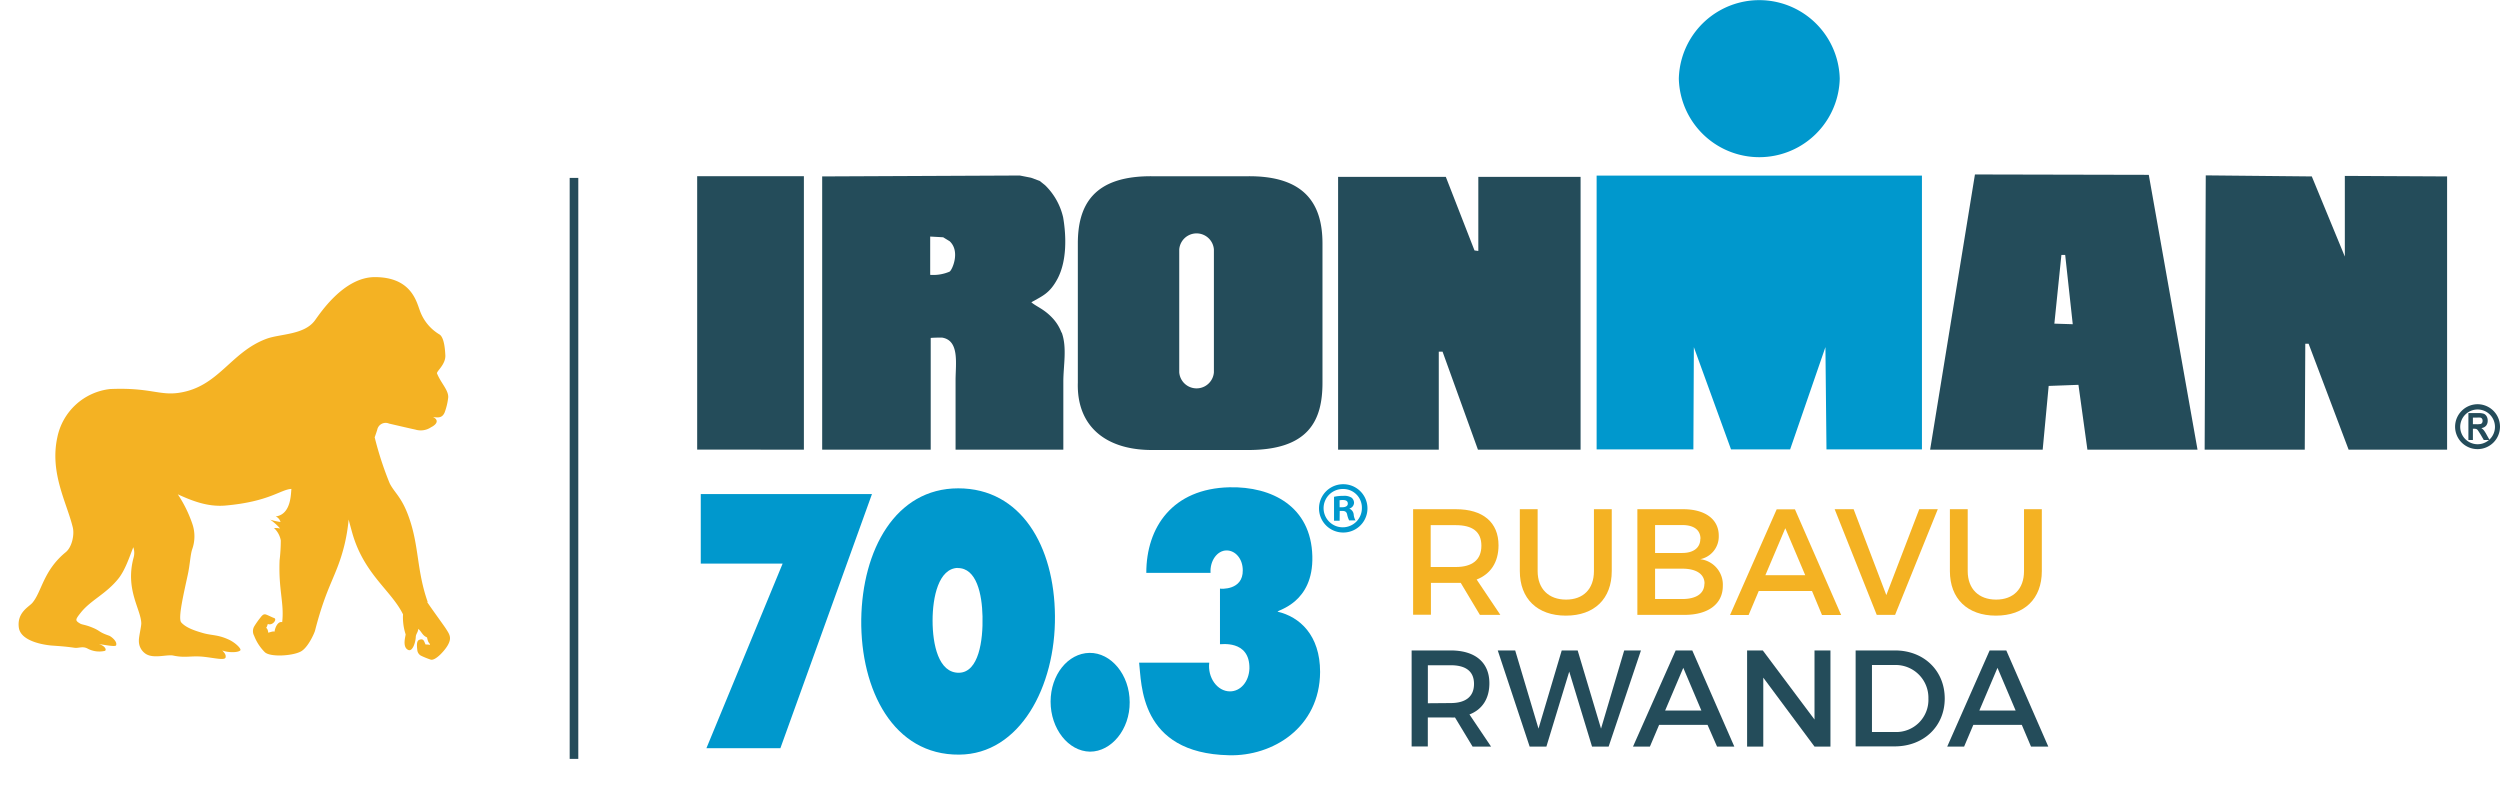 <svg id="b95d8f95-c39d-4777-b8ce-f7b614f4ba2f" data-name="Layer 1" xmlns="http://www.w3.org/2000/svg" viewBox="0 0 522.18 168.33"><defs><style>.fc6b4fac-6a6d-49b4-99b2-aaa85891c455{fill:#244c5a;}.a5749e94-28b7-4c60-8666-a564a2f36902{fill:#0098cd;}.b28749ac-8c0b-46f6-8f56-a7f0de302d11{fill:#f4b223;}</style></defs><polygon class="fc6b4fac-6a6d-49b4-99b2-aaa85891c455" points="167.91 93.92 145.62 93.91 145.62 36.81 167.91 36.81 167.91 93.92"/><path class="fc6b4fac-6a6d-49b4-99b2-aaa85891c455" d="M221.72,69.47a9.13,9.13,0,0,0-2-3.16c-1.74-1.81-3.24-2.26-4.3-3.17,2.34-1.35,3.85-1.84,5.51-5,1.91-3.69,1.81-8.78,1.13-12.74a13.6,13.6,0,0,0-3.77-6.71l-1.13-.9-1.81-.67L213,36.66l-41.27.19V93.92h22.67c0-7.67,0-23.26,0-23.32s2.19-.11,2.4-.08c3.62.61,2.81,5.37,2.79,8.82,0,4,0,14.58,0,14.58H222.1s0-13,0-14.19c0-3.38.81-7.09-.33-10.26M198.36,56.73a8.69,8.69,0,0,1-4.07.68v-8l2.71.15,1.36.83c2.27,2.11.53,6,0,6.33"/><path class="fc6b4fac-6a6d-49b4-99b2-aaa85891c455" d="M260.18,36.82H241.13c-13-.28-16,6.31-16,14.06V79.93c-.27,9.15,5.91,14.24,16,14.06h19.05c13.32.18,16.05-6.29,16.05-14.06V50.88c0-7.75-3.18-14.34-16.05-14.06m-6.63,40.94a3.63,3.63,0,0,1-7.24,0V52.11a3.63,3.63,0,0,1,7.24,0Z"/><polygon class="fc6b4fac-6a6d-49b4-99b2-aaa85891c455" points="308.78 36.94 308.78 52.42 307.98 52.31 301.99 36.94 279.49 36.94 279.49 93.92 300.52 93.92 300.52 73.45 301.31 73.45 308.7 93.92 330.14 93.92 330.14 36.94 308.78 36.94"/><polygon class="fc6b4fac-6a6d-49b4-99b2-aaa85891c455" points="489.77 36.74 489.77 53.59 482.87 36.85 460.72 36.63 460.49 93.92 481.4 93.92 481.51 71.79 482.2 71.79 490.56 93.92 511.13 93.92 511.13 36.85 489.77 36.74"/><path class="fc6b4fac-6a6d-49b4-99b2-aaa85891c455" d="M436,93.92H459l-10.18-57.4-36.31-.08-9.36,57.48h23.51l1.25-13.31,6.22-.23Zm-6.9-26.32,1.47-14.35h.79l1.58,14.47Z"/><path class="fc6b4fac-6a6d-49b4-99b2-aaa85891c455" d="M512.8,89.15a4.69,4.69,0,1,0,4.7-4.72,4.71,4.71,0,0,0-4.7,4.72m1.07,0a3.63,3.63,0,1,1,3.63,3.64,3.64,3.64,0,0,1-3.63-3.64"/><path class="fc6b4fac-6a6d-49b4-99b2-aaa85891c455" d="M516.52,87.23h.79a4.17,4.17,0,0,1,.81,0,.56.56,0,0,1,.31.23.71.71,0,0,1,.11.43.79.79,0,0,1-.11.45.54.54,0,0,1-.31.22,4.42,4.42,0,0,1-.85.05h-.75Zm0,4.67V89.55h.21a1.49,1.49,0,0,1,.5.06.74.74,0,0,1,.3.24c.09.11.26.38.54.82l.72,1.23H520l-.61-1.09a7.34,7.34,0,0,0-.58-.93,2.73,2.73,0,0,0-.53-.47,1.52,1.52,0,0,0,1-.5,1.6,1.6,0,0,0,.33-1.06,1.68,1.68,0,0,0-.22-.89,1.26,1.26,0,0,0-.57-.53,3.34,3.34,0,0,0-1.14-.15h-2.1V91.9Z"/><path class="a5749e94-28b7-4c60-8666-a564a2f36902" d="M350.66,16.43a16.81,16.81,0,0,1,33.61,0,16.81,16.81,0,0,1-33.61,0"/><polygon class="a5749e94-28b7-4c60-8666-a564a2f36902" points="361.56 93.86 353.8 72.51 353.7 93.86 333.49 93.86 333.49 36.68 401.44 36.68 401.44 93.86 381.5 93.86 381.28 72.5 373.91 93.86 361.56 93.86"/><path class="b28749ac-8c0b-46f6-8f56-a7f0de302d11" d="M309.11,128.43l-4-6.68c-.31,0-.66,0-1,0h-5.23v6.65h-3.72V106.36h8.95c5.64,0,8.89,2.74,8.89,7.54,0,3.53-1.64,6-4.57,7.15l4.95,7.38Zm-5.05-10c3.41,0,5.36-1.45,5.36-4.45s-1.95-4.29-5.36-4.29h-5.23v8.74Z"/><path class="b28749ac-8c0b-46f6-8f56-a7f0de302d11" d="M327.1,125.24c3.6,0,5.83-2.2,5.83-5.95V106.36h3.72v12.93c0,5.77-3.62,9.3-9.58,9.3s-9.62-3.53-9.62-9.3V106.36h3.72v12.93C321.17,123,323.48,125.24,327.1,125.24Z"/><path class="b28749ac-8c0b-46f6-8f56-a7f0de302d11" d="M359,111.88a4.83,4.83,0,0,1-3.88,4.92,5.35,5.35,0,0,1,4.73,5.58c0,3.78-3.06,6.05-8,6.05H342V106.36h9.58C356.13,106.36,359,108.44,359,111.88Zm-3.82.66c0-1.86-1.41-2.87-3.78-2.87H345.7v5.83h5.67C353.74,115.5,355.15,114.4,355.15,112.54Zm.85,9.36c0-2-1.73-3.12-4.63-3.12H345.7v6.34h5.67C354.27,125.12,356,124,356,121.9Z"/><path class="b28749ac-8c0b-46f6-8f56-a7f0de302d11" d="M378.48,123.45H367.35l-2.11,5h-3.88l9.74-22.07h3.81l9.65,22.07h-4Zm-1.42-3.31-4.16-9.81-4.16,9.81Z"/><path class="b28749ac-8c0b-46f6-8f56-a7f0de302d11" d="M387.17,106.36,394,124.3l6.88-17.94h3.87l-8.92,22.07H392l-8.79-22.07Z"/><path class="b28749ac-8c0b-46f6-8f56-a7f0de302d11" d="M416.93,125.24c3.59,0,5.83-2.2,5.83-5.95V106.36h3.72v12.93c0,5.77-3.63,9.3-9.58,9.3s-9.62-3.53-9.62-9.3V106.36H411v12.93C411,123,413.3,125.24,416.93,125.24Z"/><path class="fc6b4fac-6a6d-49b4-99b2-aaa85891c455" d="M307.58,155.94l-3.67-6.08a9,9,0,0,1-.92,0h-4.76v6.05h-3.38V135.86H303c5.14,0,8.09,2.5,8.09,6.86,0,3.21-1.49,5.48-4.16,6.51l4.51,6.71ZM303,146.85c3.1,0,4.88-1.32,4.88-4s-1.78-3.9-4.88-3.9h-4.76v7.94Z"/><path class="fc6b4fac-6a6d-49b4-99b2-aaa85891c455" d="M316.48,135.86l4.87,16.33,4.85-16.33h3.33l4.88,16.33,4.84-16.33h3.5L336,155.94h-3.47l-4.76-15.66L323,155.94h-3.5l-6.66-20.08Z"/><path class="fc6b4fac-6a6d-49b4-99b2-aaa85891c455" d="M356.66,151.41H346.54l-1.92,4.53h-3.53L350,135.86h3.47l8.78,20.08h-3.61Zm-1.29-3-3.78-8.92-3.79,8.92Z"/><path class="fc6b4fac-6a6d-49b4-99b2-aaa85891c455" d="M368.2,135.86,379,150.29V135.86h3.33v20.08H379l-10.7-14.4v14.4h-3.38V135.86Z"/><path class="fc6b4fac-6a6d-49b4-99b2-aaa85891c455" d="M406.2,145.9c0,5.8-4.38,10-10.47,10h-8.14V135.86h8.23C401.84,135.86,406.2,140.08,406.2,145.9Zm-3.41,0a6.84,6.84,0,0,0-7-7H391v14h4.94A6.72,6.72,0,0,0,402.79,145.93Z"/><path class="fc6b4fac-6a6d-49b4-99b2-aaa85891c455" d="M422.3,151.41H412.17l-1.92,4.53h-3.53l8.86-20.08h3.48l8.77,20.08h-3.61Zm-1.29-3-3.79-8.92-3.79,8.92Z"/><path class="b28749ac-8c0b-46f6-8f56-a7f0de302d11" d="M89.33,125.72c-2.29-6.53-1.78-11.49-3.84-17.44-1.55-4.5-3.1-5.31-4.11-7.36a69.24,69.24,0,0,1-3.12-9.58c.2-.54.37-1.06.53-1.56a1.79,1.79,0,0,1,2.46-1.31c.91.21,4.57,1.07,5.51,1.26a3.84,3.84,0,0,0,3.29-.5c1.08-.53,1.78-1.44.39-2.13,1.11.16,1.92.22,2.43-.94A13.06,13.06,0,0,0,93.62,83c.08-1.5-1.53-3-2.34-5-.16-.42,1.82-1.85,1.74-3.77-.06-1.24-.24-3.69-1.19-4.35a9.54,9.54,0,0,1-4.13-5c-.73-1.94-1.83-7-9.41-7-6.6,0-11.58,7.81-12.55,9.09-2.24,3-7.26,2.75-10.07,3.79-7.58,2.81-10,10.11-18.39,11.3-4.05.57-6.07-1.16-14.3-.8a12.69,12.69,0,0,0-11,10.07c-1.64,7.48,2,13.71,3.23,18.86.36,1.53-.19,4.09-1.46,5.13-4.74,3.88-5,8.26-7,10.61-.71.83-3.23,2-2.82,5.14s6.1,3.71,6.9,3.77c1.79.13,2.91.2,4.71.46.92.14,1.72-.42,2.81.2a5.16,5.16,0,0,0,3.55.45c.39-.15.16-1-1.22-1.41,1.19.14,3.43.62,3.57.25.3-.79-.94-1.78-1.43-2-2.35-.81-1.75-1-3.68-1.77-1.51-.6-2-.51-2.48-.82-1-.61-.93-.79.18-2.2,2.08-2.64,5.29-3.91,7.87-7.12,1.43-1.77,2.36-4.63,3.13-6.58a3.59,3.59,0,0,1,.05,2.22c-1.77,6.62,1.55,10.73,1.62,13.67,0,.73-.54,2.91-.5,3.63a3.19,3.19,0,0,0,1.26,2.63c1.62,1.27,4.59.19,5.92.48,2.51.54,3.67,0,6.2.24,2.37.24,4.59.84,4.73.14.11-.53-.2-.92-.7-1.46,1,.45,3.23.53,3.77,0,.31-.3-1.07-1.68-2.53-2.31-2.22-1-3.43-.79-5.25-1.31s-3.58-1.13-4.55-2.22c-.72-.82.46-5.78,1.37-10,.46-2.13.52-4.09.91-5.27a8.06,8.06,0,0,0,0-5.42,26.56,26.56,0,0,0-3-6.07c3,1.37,6.28,2.68,10,2.34,9.14-.82,11.47-3.36,13.74-3.47-.16.52.12,5.31-3.29,5.75a1.77,1.77,0,0,1,1,1.16,13.19,13.19,0,0,1-2.16-.49,11.13,11.13,0,0,1,2.08,1.85,4.94,4.94,0,0,0-1.28-.1,4.67,4.67,0,0,1,1.42,2.59,35.92,35.92,0,0,1-.25,4.14c-.26,6.16,1,9,.54,12.93-.9-.22-1.48,1.1-1.6,2-.28-.17-.85.11-1.32.2,0-.27-.14-.89-.45-1,.18-.12.23-.47.38-.82,1,.42,2-1,1.31-1.24-.37-.12-.9-.4-1.44-.63s-.81-.27-1.41.52a17,17,0,0,0-1.33,1.89,2,2,0,0,0,0,1.92,9.82,9.82,0,0,0,2.22,3.42c1.08,1.07,5.67.83,7.5-.11,1.59-.82,2.95-4.08,3-4.37,2.49-9.71,4.49-11.26,6.12-17.8a36.86,36.86,0,0,0,.9-5.41c.34,1.27.65,2.43.76,2.8,2.45,8.63,8.15,12,10.6,17a11.48,11.48,0,0,0,.54,4.16c.06.25-.82,2.71.59,3.29.83.34,1.49-1.47,1.54-2.82.07-.6.45-.85.52-1.6.74.64.85,1.39,1.83,1.79.28,1.42.54,1,.61,1.57a2.4,2.4,0,0,0-.9-.08c-.34-.55-.32-1.35-1.32-1-.6.22-.54,1.16-.43,2.13a1.51,1.51,0,0,0,.74,1.18,17.22,17.22,0,0,0,2.07.84c1,.27,2.94-1.92,3.55-3,.92-1.6.35-2.31-.44-3.55-.42-.65-3.75-5.21-3.85-5.5"/><path class="a5749e94-28b7-4c60-8666-a564a2f36902" d="M280.58,101.14a5,5,0,1,1,0,10.09,5,5,0,1,1-.06-10.09Zm-.05,1a4,4,0,1,0,3.93,4,3.89,3.89,0,0,0-3.93-4Zm-.72,6.63h-1.17l0-5a8.34,8.34,0,0,1,1.92-.2,2.87,2.87,0,0,1,1.76.39,1.39,1.39,0,0,1,.5,1.07,1.3,1.3,0,0,1-1,1.2v0a1.48,1.48,0,0,1,.93,1.23,2.84,2.84,0,0,0,.38,1.23H281.8a4.51,4.51,0,0,1-.41-1.19c-.1-.55-.41-.79-1-.78h-.56Zm0-2.82h.56c.63,0,1.15-.23,1.15-.75s-.34-.77-1.09-.76a2.73,2.73,0,0,0-.63.06Z"/><path class="a5749e94-28b7-4c60-8666-a564a2f36902" d="M163,156.28H147.55l15.92-38.56h-17.1V103.19h35.76Z"/><path class="a5749e94-28b7-4c60-8666-a564a2f36902" d="M200.35,157.62c-13.73.13-20.62-13.46-20.46-28.25C180.1,114.91,187,102,200.15,102s20.09,12.11,20.2,26.64C220.5,143.42,213,157.55,200.35,157.62Zm-.32-39c-3.95.14-5.24,6-5.24,11s1.24,11,5.56,10.9c4.07-.13,5-6.69,4.87-11.78C205.12,124.14,204,118.59,200,118.65Z"/><path class="a5749e94-28b7-4c60-8666-a564a2f36902" d="M227.67,157c-4.55-.07-8.23-4.82-8.23-10.44s3.63-10.12,8.12-10.19,8.4,4.55,8.4,10.32C236,152.33,232.16,157,227.67,157Z"/><path class="a5749e94-28b7-4c60-8666-a564a2f36902" d="M256.69,157.75c-18.81-.4-18.22-15.12-18.76-19.34h14.65c-.38,3.08,1.65,6,4.33,6,2.19,0,3.95-2,4.06-4.76.11-6.16-6.2-5-6.15-5.09V122.94c.16.07,4.82.4,4.76-3.82,0-2.41-1.55-4.15-3.37-4.15-2,0-3.53,2.22-3.36,4.69H239.43c0-9.58,5.51-17.61,17.37-17.88,8.87-.2,17.05,4,17.31,14.39.27,9.78-7.32,11.25-7.26,11.59,4.6,1.07,8.88,4.89,8.88,12.59C275.67,152,265.78,158,256.69,157.75Z"/><rect class="fc6b4fac-6a6d-49b4-99b2-aaa85891c455" x="118.99" y="37.16" width="1.8" height="121.35"/></svg>